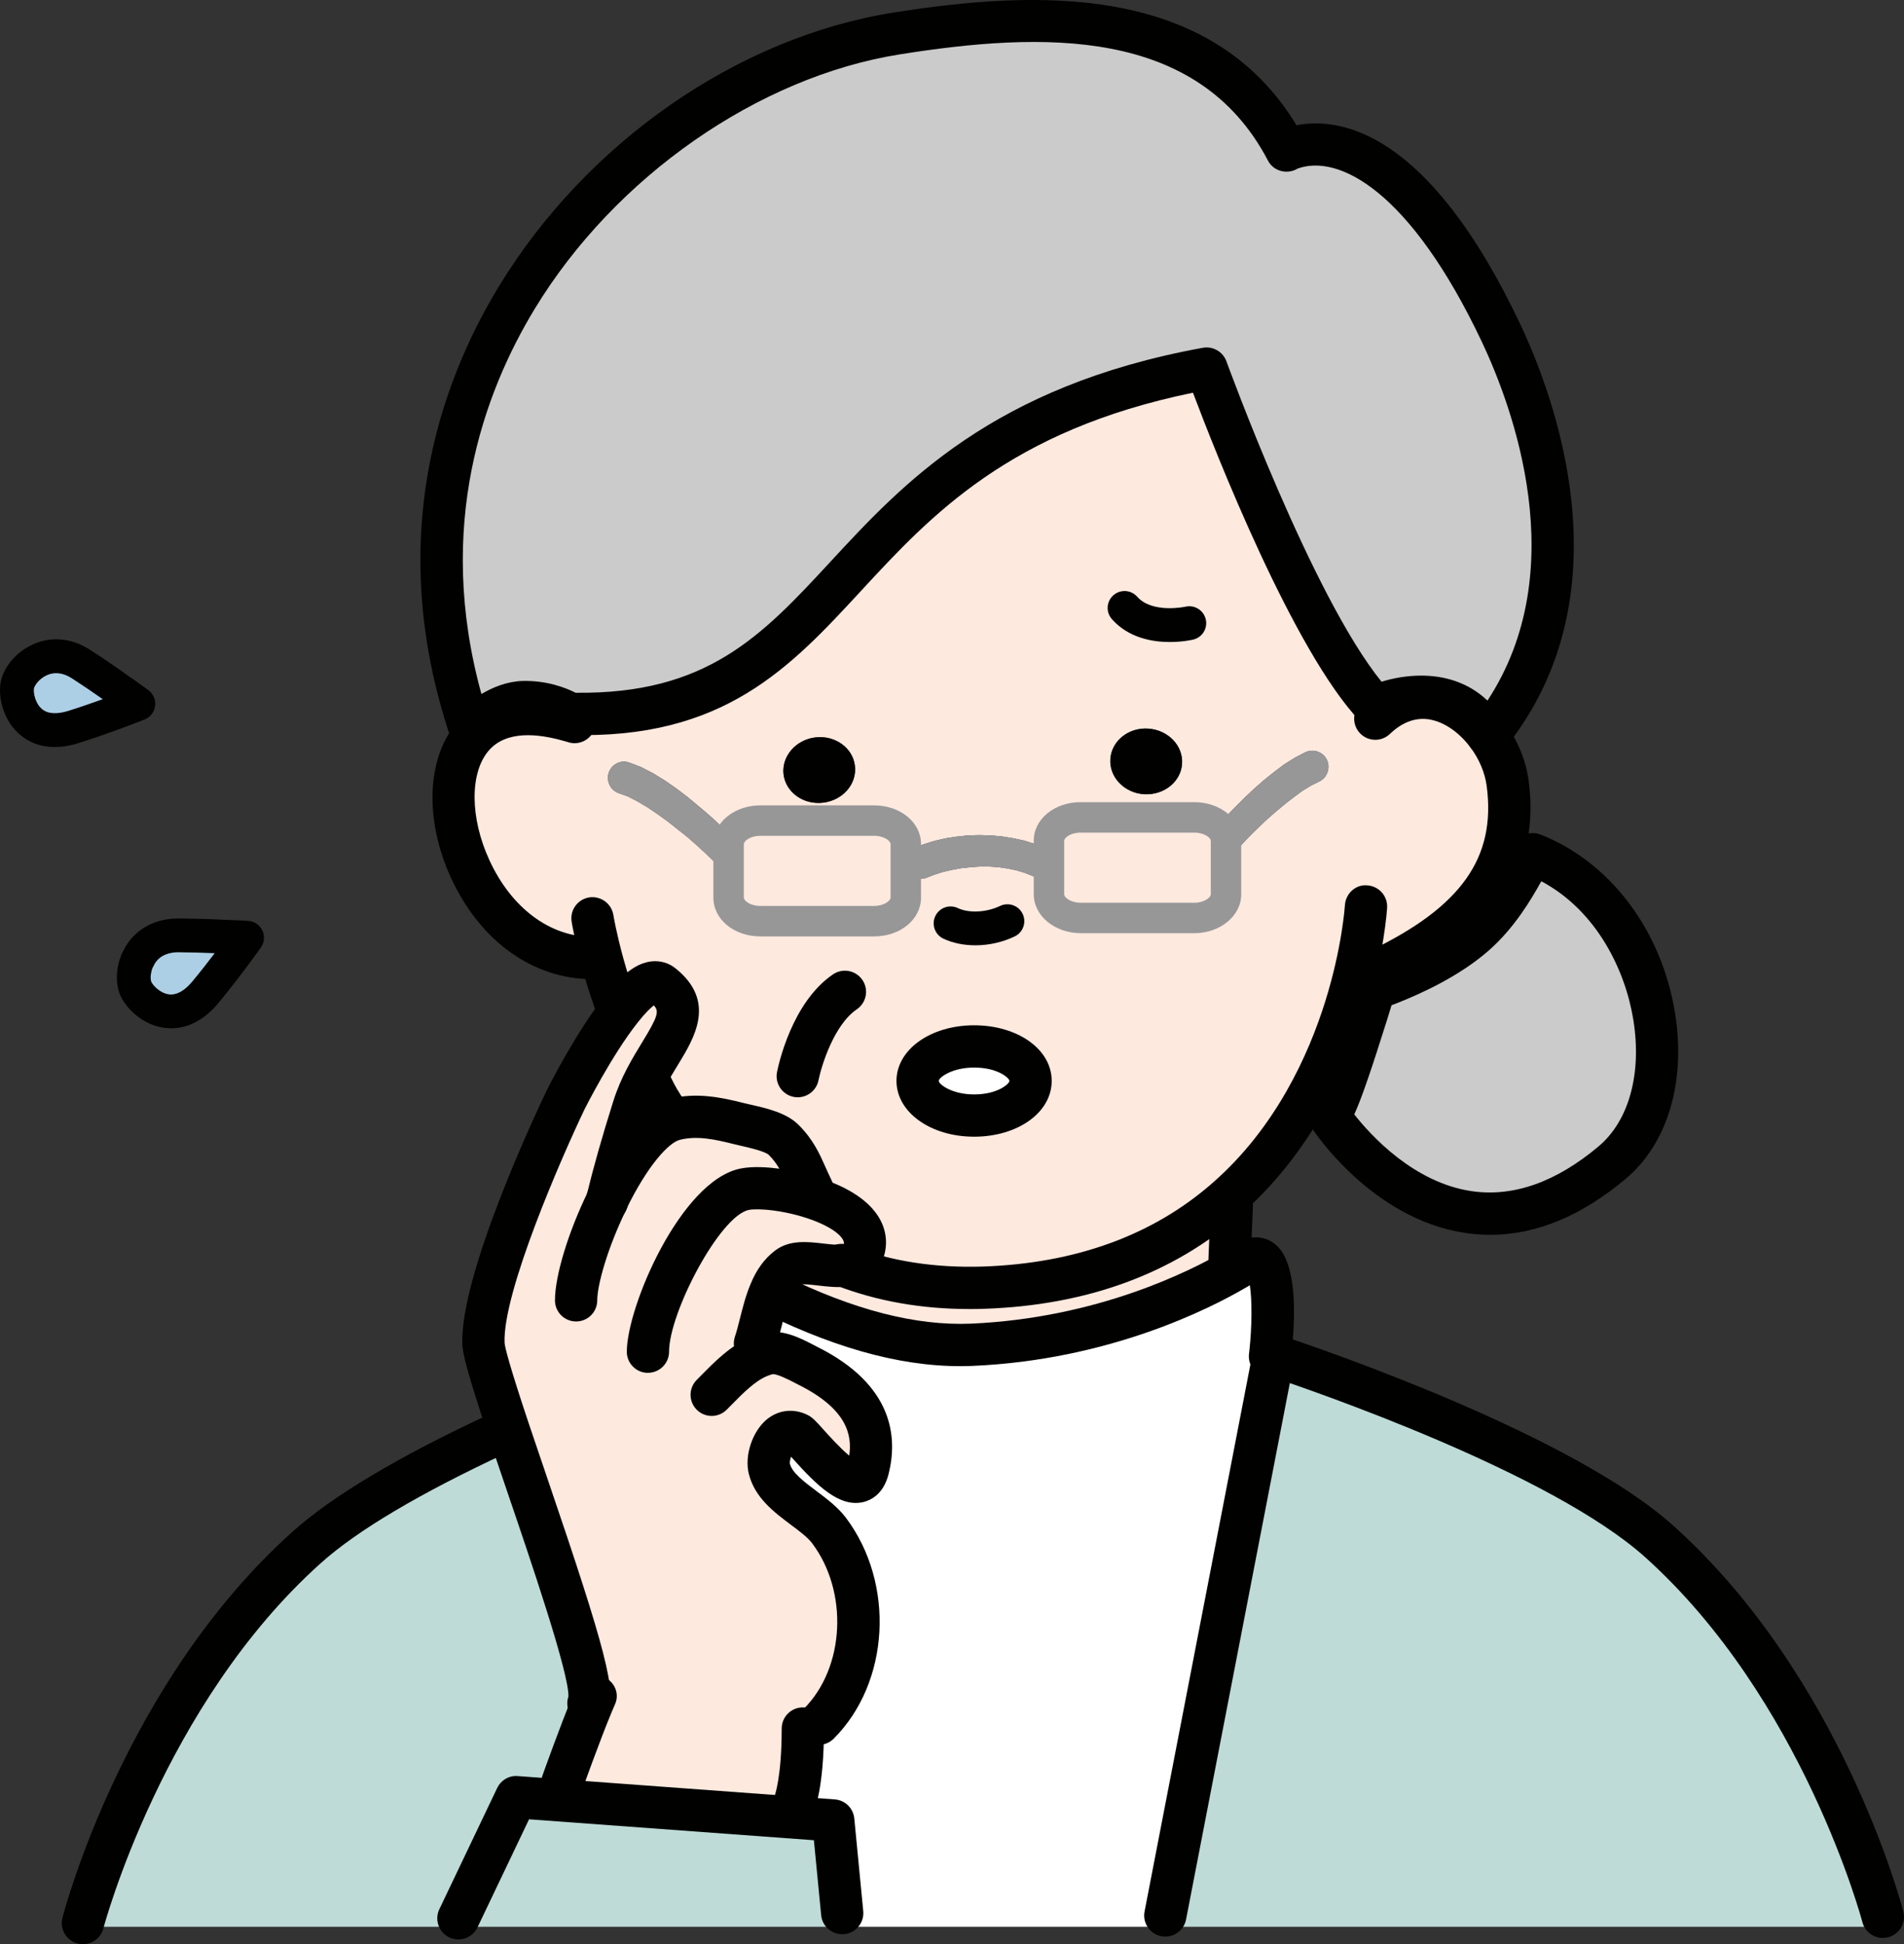 <?xml version="1.0" encoding="UTF-8"?><svg id="Layer_2" xmlns="http://www.w3.org/2000/svg" viewBox="0 0 1368.71 1397.88"><rect x="0" y="0" width="1368.71" height="1397.88" fill="#333333" stroke="none"/><defs><style>.cls-1{fill:#979798;}.cls-2{fill:#cbcbcb;}.cls-3{fill:#fff;}.cls-4{fill:#bedbd7;}.cls-5{fill:#afafaf;}.cls-6{fill:#adcfe5;}.cls-7{fill:#010100;}.cls-8{fill:#fde9de;}</style></defs><g id="_ƒŒƒCƒ_x201E__x5B__x5F_1"><path class="cls-3" d="M700.23,752.38c22.48,0,40.59,11.06,40.59,24.79s-18.11,24.92-40.59,24.92-40.59-11.18-40.59-24.92,18.23-24.79,40.59-24.79Z"/><path class="cls-4" d="M1353.51,1378.19v7.17h-515.82v-8.14l77.79-402.06.12-.73c14.22,4.74,202.97,67.33,277.11,133.82,118.14,106.1,160.8,269.94,160.8,269.94Z"/><path class="cls-2" d="M1102.29,614.31c90.06,35.49,116.68,171.13,56.64,221.57-117.89,99.18-203.7-33.91-203.7-33.91,3.77.49,19.08-46.91,27.47-73.53,3.16-10.33,5.35-17.5,5.35-17.5,0,0,3.4-1.09,8.99-3.16,14.1-5.47,42.3-17.5,62.96-35.61,26.98-23.58,39.62-58.83,42.3-57.85Z"/><path class="cls-8" d="M991.69,697.2l5.35,10.57c-5.59,2.07-8.99,3.16-8.99,3.16,0,0-2.19,7.17-5.35,17.5l-15.56-3.77c-13.37,42.78-38.53,96.38-85.69,137.46-40.11,35.13-96.14,61.01-174.29,63.69-38.53,1.34-71.83-4.62-100.76-15.8,6.93-.61,12.52-3.65,14.71-12.03,5.96-23.94-33.91-38.77-63.08-42.66l26.01-.24c-6.68-13.49-9.36-24.19-20.66-35.49-6.68-6.81-23.34-9.48-32.45-11.79-14.95-3.77-30.26-6.93-45.82-3.04-16.77,4.25-34.88,29.9-48.62,58.1,1.22-4.98,6.56-27.59,18.84-66.48,13.61-43.75,50.44-64.54,20.66-88.36-7.17-5.83-18.35,3.52-29.53,17.74l-2.67-.61c-4.25-11.67-7.66-22.36-10.21-31.6l-7.66-4.74c-108.9,0-148.28-208.2-17.62-171.01l1.34-4.62c212.82,6.2,171.86-196.04,457.72-248.19,0,0,67.45,186.32,121.3,243.08,0,0,54.57-25.4,80.46,20.05,7.78,10.33,13.13,22.85,14.71,35.25,8.87,67.94-34.4,105.98-92.13,133.82ZM948.54,561.8c5.71-2.92,8.02-9.84,5.23-15.68-2.92-5.71-9.97-8.02-15.68-5.1l-7.05,3.65-7.78,4.86-7.41,5.59-7.29,5.83-7.05,6.2-6.44,6.08-3.04,3.04-2.92,2.92-2.67,2.67-2.55,2.67-2.31,2.31-2.07,2.19-1.82,1.94-1.58,1.58-.61.73c-4.13-3.4-10.21-5.59-16.89-5.59h-81.68c-12.64,0-22.85,7.54-22.85,16.77v7.05c-.85-.73-1.94-1.34-3.04-1.82l-6.93-2.8-7.66-2.43-7.9-1.7-8.14-1.34-8.14-.73-8.26-.24-8.14.24-8.14.85-8.02,1.22-7.78,1.82-7.54,2.31-6.81,2.55c-3.04,1.22-5.23,3.52-6.44,6.2v-8.87c0-9.24-10.21-16.77-22.85-16.77h-81.68c-9.72,0-17.87,4.38-21.15,10.57l-1.34-1.22-1.82-1.82-2.19-1.94-2.43-2.19-2.67-2.55-2.92-2.67-3.16-2.8-3.4-2.92-3.65-3.04-7.41-6.2-8.14-6.2-8.39-5.83-8.51-5.23-8.75-4.5-8.02-3.04c-5.96-2.31-12.64.73-14.95,6.81-2.19,5.96.85,12.64,6.81,14.95l6.81,2.43,6.81,3.52,7.41,4.38,7.54,5.1,7.54,5.47,7.17,5.71,3.4,2.67,3.28,2.67,3.04,2.67,2.8,2.43,2.55,2.31,2.31,2.19,2.07,1.82,1.7,1.7,1.34,1.22.97.97.61.61.24.24c3.16,3.16,7.78,3.89,11.67,2.31v24.79c0,9.36,10.21,16.89,22.85,16.89h81.68c12.64,0,22.85-7.54,22.85-16.89v-20.66c2.43,5.83,9.12,8.63,14.95,6.32l5.96-2.31,5.83-1.82,6.32-1.46,6.56-1.22,6.81-.73,6.81-.49h6.81l6.81.49,6.56.97,6.32,1.34,5.96,1.82,6.08,2.43c3.89,1.58,8.26.73,11.18-2.07v15.07c0,9.24,10.21,16.89,22.85,16.89h81.68c12.52,0,22.73-7.66,22.73-16.89v-28.93c3.04,0,6.08-1.22,8.26-3.65l.12-.24.49-.49.85-.97,1.22-1.22,1.46-1.58,1.7-1.82,1.94-2.07,2.19-2.19,2.43-2.43,2.67-2.55,2.8-2.67,2.8-2.67,6.32-5.59,6.56-5.47,6.68-5.23,6.44-4.74,6.2-3.77,6.08-3.04ZM849.73,549.16c.85-13-9.97-24.31-24.31-25.28-14.22-.97-26.37,8.87-27.23,21.88s9.97,24.31,24.19,25.28c14.22.85,26.5-8.87,27.35-21.88ZM740.83,777.17c0-13.73-18.11-24.79-40.59-24.79s-40.59,11.06-40.59,24.79,18.23,24.92,40.59,24.92,40.59-11.18,40.59-24.92ZM591.7,577.12c14.22-1.7,24.43-13.49,22.85-26.5-1.46-12.88-14.22-22.12-28.44-20.42-14.1,1.7-24.31,13.61-22.85,26.5,1.58,13,14.34,22.12,28.44,20.42Z"/><path class="cls-2" d="M1078.95,239.23c20.42,43.27,74.99,176.72-3.89,282.7l-5.96,6.2c-25.89-45.46-80.46-20.05-80.46-20.05-53.84-56.76-121.3-243.08-121.3-243.08-285.86,52.14-244.9,254.38-457.72,248.19,0,0-13.86-8.99-33.67-8.39-19.81.61-38.04,19.57-38.04,19.57C251.63,265.61,456.79,54.01,644.33,24.11c106.23-16.89,225.7-20.78,280.64,84.35v-.49c39.14-16.77,97.96,13,153.99,131.26Z"/><path class="cls-1" d="M953.77,546.12c2.8,5.83.49,12.76-5.23,15.68l-6.08,3.04-6.2,3.77-6.44,4.74-6.68,5.23-6.56,5.47-6.32,5.59-2.8,2.67-2.8,2.67-2.67,2.55-2.43,2.43-2.19,2.19-1.94,2.07-1.7,1.82-1.46,1.58-1.22,1.22-.85.97-.49.49-.12.24c-2.19,2.43-5.23,3.65-8.26,3.65v-9.72c0-4.25-2.19-8.26-5.83-11.18l.61-.73,1.58-1.58,1.82-1.94,2.07-2.19,2.31-2.31,2.55-2.67,2.67-2.67,2.92-2.92,3.04-3.04,6.44-6.08,7.05-6.2,7.29-5.83,7.41-5.59,7.78-4.86,7.05-3.65c5.71-2.92,12.76-.61,15.68,5.1Z"/><path class="cls-3" d="M913.05,974.07l1.7.12s.24.12.85.24l-.12.73-77.79,402.06v8.14h-232.26v-9.84l-6.44-66.6-29.05-2.19.61-8.75s6.56-13.86,6.56-55.18l11.42-3.4c36.34-36.34,37.07-99.42,7.41-138.92-11.3-15.07-38.04-24.92-42.9-44.36-2.67-10.57,6.2-32.33,20.66-25.16,4.74,2.31,42.78,55.42,50.32,25.16,9.24-36.95-13.61-59.19-42.9-73.9-8.26-4.13-19.93-11.3-29.53-8.87-2.07.49-4.01,1.22-5.83,1.94l-3.04-9.36c3.65-10.94,5.83-24.92,10.82-36.71l2.67,1.34c36.95,18.11,88.72,38.65,142.45,36.34,94.07-4.13,163.47-39.14,189.24-54.21,7.29-4.25,11.06-6.93,11.06-6.93,21.63-9.48,15.19,58.58,14.1,68.31Z"/><path class="cls-8" d="M883.88,905.76l4.01,6.93c-25.77,15.07-95.17,50.07-189.24,54.21-53.72,2.31-105.5-18.23-142.45-36.34l-2.67-1.34c2.92-7.17,6.93-13.49,12.88-17.99,8.87-6.68,26.86.12,39.99-1.22,28.93,11.18,62.23,17.14,100.76,15.8,78.15-2.67,134.18-28.56,174.29-63.69l4.01,4.74-1.58,38.89Z"/><path class="cls-8" d="M881.33,614.19v28.93c0,9.24-10.21,16.89-22.73,16.89h-81.68c-12.64,0-22.85-7.66-22.85-16.89v-15.07c1.34-.85,2.31-2.31,3.04-4.01,1.82-4.62.49-9.6-3.04-12.52v-7.05c0-9.24,10.21-16.77,22.85-16.77h81.68c6.68,0,12.76,2.19,16.89,5.59l-.61.61-.97,1.09-.49.61-.24.24c-4.01,4.5-3.65,11.42.85,15.44,2.07,1.94,4.62,2.92,7.29,2.92Z"/><path class="cls-1" d="M881.33,604.46v9.72c-2.67,0-5.23-.97-7.29-2.92-4.5-4.01-4.86-10.94-.85-15.44l.24-.24.49-.61.97-1.09.61-.61c3.65,2.92,5.83,6.93,5.83,11.18Z"/><path class="cls-7" d="M825.42,523.88c14.34.97,25.16,12.28,24.31,25.28-.85,13-13.13,22.73-27.35,21.88-14.22-.97-25.04-12.28-24.19-25.28s13-22.85,27.23-21.88Z"/><path class="cls-1" d="M754.08,611.51c3.52,2.92,4.86,7.9,3.04,12.52-.73,1.7-1.7,3.16-3.04,4.01v-16.53Z"/><path class="cls-1" d="M754.08,611.51v16.53c-2.92,2.8-7.29,3.65-11.18,2.07l-6.08-2.43-5.96-1.82-6.32-1.34-6.56-.97-6.81-.49h-6.81l-6.81.49-6.81.73-6.56,1.22-6.32,1.46-5.83,1.82-5.96,2.31c-5.83,2.31-12.52-.49-14.95-6.32v-9.12c1.22-2.67,3.4-4.98,6.44-6.2l6.81-2.55,7.54-2.31,7.78-1.82,8.02-1.22,8.14-.85,8.14-.24,8.26.24,8.14.73,8.14,1.34,7.9,1.7,7.66,2.43,6.93,2.8c1.09.49,2.19,1.09,3.04,1.82Z"/><path class="cls-8" d="M651.13,624.76v20.66c0,9.36-10.21,16.89-22.85,16.89h-81.68c-12.64,0-22.85-7.54-22.85-16.89v-24.79c1.46-.49,2.8-1.34,3.89-2.43,4.25-4.38,4.25-11.3-.12-15.56l-.24-.24-.61-.61-1.09-1.09-.12-.12c3.28-6.2,11.42-10.57,21.15-10.57h81.68c12.64,0,22.85,7.54,22.85,16.77v8.87c-1.09,2.67-1.22,5.96-.12,8.87,0,.12.12.12.12.24Z"/><path class="cls-1" d="M651.13,615.64v9.12c0-.12-.12-.12-.12-.24-1.09-2.92-.97-6.2.12-8.87Z"/><path class="cls-8" d="M425.43,1225.78l-2.43-1.09c6.81-13.61-32.94-123.61-57.37-196.53-10.21-30.63-17.74-54.69-18.11-62.23-1.82-48.25,59.31-175.63,59.31-175.63,0,0,19.93-39.74,39.62-64.54,11.18-14.22,22.36-23.58,29.53-17.74,29.78,23.82-7.05,44.61-20.66,88.36-12.28,38.89-17.62,61.5-18.84,66.48,13.73-28.2,31.84-53.84,48.62-58.1,15.56-3.89,30.87-.73,45.82,3.04,9.12,2.31,25.77,4.98,32.45,11.79,11.3,11.3,13.98,22,20.66,35.49l-26.01.24c29.17,3.89,69.03,18.72,63.08,42.66-2.19,8.39-7.78,11.42-14.71,12.03-13.13,1.34-31.11-5.47-39.99,1.22-5.96,4.5-9.97,10.82-12.88,17.99-4.98,11.79-7.17,25.77-10.82,36.71l3.04,9.36c1.82-.73,3.77-1.46,5.83-1.94,9.6-2.43,21.27,4.74,29.53,8.87,29.29,14.71,52.14,36.95,42.9,73.9-7.54,30.26-45.58-22.85-50.32-25.16-14.46-7.17-23.34,14.58-20.66,25.16,4.86,19.45,31.6,29.29,42.9,44.36,29.66,39.5,28.93,102.58-7.41,138.92l-11.42,3.4c0,41.32-6.56,55.18-6.56,55.18l-.61,8.75-166.63-12.15.97-12.88s12.64-35.49,21.15-55.91Z"/><path class="cls-7" d="M614.55,550.62c1.58,13-8.63,24.79-22.85,26.5-14.1,1.7-26.86-7.41-28.44-20.42-1.46-12.88,8.75-24.79,22.85-26.5,14.22-1.7,26.98,7.54,28.44,20.42Z"/><polygon class="cls-4" points="605.43 1375.51 605.43 1385.36 329.54 1385.36 329.54 1379.28 371.1 1292.14 403.31 1294.57 569.94 1306.72 598.99 1308.91 605.43 1375.51"/><path class="cls-1" d="M527.52,602.64c4.38,4.25,4.38,11.18.12,15.56-1.09,1.09-2.43,1.94-3.89,2.43v-13.86c0-2.19.61-4.25,1.7-6.2l.12.12,1.09,1.09.61.61.24.24Z"/><path class="cls-1" d="M524.12,599.36l1.34,1.22c-1.09,1.94-1.7,4.01-1.7,6.2v13.86c-3.89,1.58-8.51.85-11.67-2.31l-.24-.24-.61-.61-.97-.97-1.34-1.22-1.7-1.7-2.07-1.82-2.31-2.19-2.55-2.31-2.8-2.43-3.04-2.67-3.28-2.67-3.4-2.67-7.17-5.71-7.54-5.47-7.54-5.1-7.41-4.38-6.81-3.52-6.81-2.43c-5.96-2.31-8.99-8.99-6.81-14.95,2.31-6.08,8.99-9.12,14.95-6.81l8.02,3.04,8.75,4.5,8.51,5.23,8.39,5.83,8.14,6.2,7.41,6.2,3.65,3.04,3.4,2.92,3.16,2.8,2.92,2.67,2.67,2.55,2.43,2.19,2.19,1.94,1.82,1.82Z"/><path class="cls-4" d="M423,1224.68l2.43,1.09c-8.51,20.42-21.15,55.91-21.15,55.91l-.97,12.88-32.21-2.43-41.57,87.14v6.08H59.59v-2.67s42.54-163.96,160.68-269.94c31.97-28.8,86.05-57.97,138.31-82.28l7.05-2.31c24.43,72.92,64.17,182.92,57.37,196.53Z"/><path class="cls-6" d="M177.61,674.23s-14.46,20.54-30.02,39.26c-21.76,26.13-44.48,8.87-49.83-2.43-1.94-4.13-2.19-10.33-.36-16.65.12-.61.36-1.22.61-1.82.24-1.09.73-2.19,1.46-3.28.61-1.46,1.34-2.8,2.31-4.13,3.28-4.74,8.14-8.75,14.71-10.82,3.52-1.09,7.41-1.7,11.79-1.7,10.7.12,21.51.36,30.14.73,11.3.36,19.2.85,19.2.85Z"/><path class="cls-5" d="M101.77,685.17c-.97,1.34-1.7,2.67-2.31,4.13.61-1.46,1.34-2.8,2.31-4.13Z"/><path class="cls-6" d="M99.22,505.89c.12.12.24.12.24.12,0,0-23.46,9.36-46.55,16.65-32.57,10.21-42.17-16.65-40.59-29.05,1.58-12.4,22.48-31.6,46.43-15.8,10.21,6.68,20.3,13.73,27.95,19.08.97.61,1.82,1.34,2.8,1.94,2.55,1.94,4.74,3.52,6.44,4.62.61.36,1.09.73,1.46,1.09.97.61,1.58,1.09,1.82,1.34Z"/><path class="cls-5" d="M98,692.58c-.24.61-.49,1.22-.61,1.82.12-.61.36-1.22.61-1.82Z"/><path class="cls-7" d="M837.71,1392.41c-.96,0-1.93-.08-2.9-.27-8.24-1.6-13.63-9.57-12.03-17.8l77.78-402.06c1.59-8.24,9.55-13.63,17.8-12.04,8.24,1.6,13.63,9.57,12.03,17.8l-77.78,402.06c-1.4,7.26-7.76,12.31-14.9,12.31Z"/><path class="cls-7" d="M588.54,1254.58c-3.89,0-7.77-1.48-10.74-4.45-5.93-5.93-5.93-15.55,0-21.48,29.54-29.54,32.29-84.07,6.01-119.06-3.14-4.19-8.97-8.56-15.15-13.19-12.23-9.17-26.08-19.56-30.35-36.62-3.33-13.16,2.56-30.86,13.15-39.42,8.37-6.74,19.22-7.88,29.01-3.04,3.61,1.77,5.98,4.4,11.69,10.78,3.37,3.75,11.82,13.17,18.31,18.52,2.28-15.23-1.95-33.66-36.15-50.84l-3.57-1.83c-3.77-1.97-12.57-6.41-15.44-5.9-1.55.37-2.78.88-3.94,1.34-8.72,3.64-17.19,12.23-25.37,20.53l-3.65,3.68c-5.93,5.93-15.55,5.93-21.48,0-5.93-5.93-5.93-15.55,0-21.48l3.5-3.53c9.81-9.96,20.93-21.23,35.54-27.35,2.74-1.09,5.4-2.05,8.21-2.72,13.73-3.45,26.97,3.42,36.65,8.45l3.16,1.63c54.09,27.16,57.51,64.57,50.85,91.18-3.62,14.53-12.79,18.85-17.93,20.13-17.35,4.28-33.52-11.71-51.3-31.54-.3-.33-.6-.66-.88-.99-.65,1.83-1.06,3.88-.85,5.07,1.64,6.53,10.51,13.17,19.09,19.62,7.61,5.7,15.48,11.61,21.22,19.25,35.46,47.23,31.51,118.45-8.82,158.79-2.97,2.97-6.85,4.45-10.74,4.45Z"/><path class="cls-7" d="M465.78,987.08c-8.39,0-15.19-6.8-15.19-15.19,0-32.34,38.87-123.2,81.76-131.71,8.74-1.77,19.88-.94,27.66.08,8.84,1.18,53.65,8.31,70.59,33.2,5.88,8.64,7.7,18.4,5.26,28.2-3.59,13.74-13.82,22.24-28.12,23.49-6.4.68-13.28-.15-19.33-.84-4.24-.5-11.36-1.35-13.45-.57-2.53,2.02-5.14,5.8-7.34,11.2-2.62,6.21-4.45,13.46-6.22,20.46-1.36,5.4-2.69,10.62-4.27,15.33-2.65,7.95-11.25,12.25-19.22,9.6-7.96-2.65-12.26-11.25-9.61-19.22,1.35-4.04,2.46-8.52,3.63-13.14,1.95-7.75,4.16-16.52,7.61-24.68,4.24-10.43,10.06-18.41,17.72-24.2,10.39-7.81,23.26-6.31,34.65-4.99,4.74.53,9.64,1.12,12.95.78,1.39-.13,1.83-.32,1.84-.32-.09-1.25.01-2.21-1.23-4.04-5.79-8.51-27.04-17.17-49.45-20.17-8.83-1.15-14.93-.97-17.68-.42-20.82,4.13-57.37,73.86-57.37,101.92,0,8.39-6.8,15.19-15.19,15.19Z"/><path class="cls-7" d="M436.48,878.05c-2.23,0-4.5-.49-6.64-1.53-7.54-3.68-10.68-12.77-7-20.32,13.01-26.71,33.73-59.87,58.54-66.16,19.14-4.76,36.8-1.13,53.27,3.04,1.47.37,3.16.75,4.97,1.16,11.56,2.62,25.95,5.89,34.6,14.71,10.39,10.4,14.9,20.55,19.27,30.37,1.28,2.87,2.6,5.86,4.16,9.02,3.73,7.53.65,16.63-6.87,20.36-7.51,3.73-16.63.65-20.36-6.87-1.76-3.55-3.26-6.92-4.7-10.16-3.83-8.62-6.59-14.82-13.09-21.33-2.85-2.62-14.69-5.32-19.74-6.46-2.07-.47-4-.91-5.69-1.34-13.25-3.35-26.15-6.11-38.41-3.03-8.09,2.04-23.21,18.31-38.65,50-2.63,5.4-8.04,8.53-13.67,8.53Z"/><path class="cls-7" d="M414.13,950.13c-8.39,0-15.19-6.8-15.19-15.19,0-17.71,9.61-49.26,23.91-78.5,3.68-7.54,12.78-10.66,20.33-6.98,7.54,3.69,10.66,12.78,6.97,20.32-13.52,27.66-20.82,54.22-20.82,65.16,0,8.39-6.8,15.19-15.19,15.19Z"/><path class="cls-7" d="M422.99,1239.88c-2.28,0-4.6-.51-6.78-1.6-6.87-3.44-10-11.38-7.6-18.46.71-16.25-27.47-98.92-44.4-148.57-4.55-13.36-8.97-26.31-12.97-38.27-15.26-45.78-18.54-59.32-18.88-66.32-1.92-50.71,54.37-169.55,60.79-182.94.96-1.91,20.98-41.67,41.42-67.4,12.69-16.15,23.13-23.92,33.82-25.1,6.18-.65,12.37,1.09,17.21,5.02,29.64,23.71,13.55,50.02,1.82,69.23-6.25,10.22-13.33,21.8-17.57,35.42-7.73,24.5-13.91,46.28-18.39,64.78-.11.63-.25,1.26-.43,1.86-1.61,6.66-7.61,11.61-14.77,11.61-8.39,0-15.19-6.8-15.19-15.19,0-1.04.18-2.33.46-3.57.06-.38.13-.76.21-1.1,4.8-19.83,11.18-42.33,19.12-67.46,5.34-17.16,13.82-31.04,20.63-42.18,11.35-18.56,12.62-22.56,8.5-26.75-2.25,1.74-6.07,5.28-11.57,12.28-18.51,23.3-37.79,61.58-37.99,61.96-16.43,34.25-59.09,131.77-57.71,168.25.21,3.26,3.4,16.17,17.35,57.99,3.98,11.89,8.38,24.79,12.91,38.1,42.9,125.8,50.65,156,43.63,170.03-2.66,5.33-8.03,8.4-13.6,8.4ZM450.59,868.75s0,.01,0,.01t0-.01ZM466.5,719.88s.05.05.08.07c-.03-.02-.06-.05-.08-.07Z"/><path class="cls-7" d="M404.28,1296.87c-1.69,0-3.41-.28-5.1-.88-7.9-2.81-12.03-11.51-9.22-19.41.52-1.47,12.88-36.11,21.44-56.65.8-2.01,1.68-4.02,2.49-5.86,3.36-7.69,12.54-11.66,20.21-8.31,7.69,3.36,11.4,11.83,8.05,19.52-1.11,2.53-1.86,4.25-2.62,6.12-8.34,20.02-20.82,55.01-20.94,55.36-2.22,6.22-8.07,10.1-14.31,10.1Z"/><path class="cls-7" d="M570.54,1313.16c-2.18,0-4.39-.46-6.49-1.46-7.48-3.55-10.72-12.4-7.37-19.92.31-.8,5.25-14.07,5.25-48.98,0-8.39,6.8-15.19,15.19-15.19s15.19,6.8,15.19,15.19c0,42.57-6.69,58.85-8.03,61.67-2.59,5.48-8.05,8.69-13.74,8.69Z"/><path class="cls-7" d="M329.52,1394.47c-2.19,0-4.42-.47-6.53-1.48-7.57-3.61-10.78-12.68-7.17-20.25l41.57-87.14c2.71-5.66,8.58-9.16,14.86-8.61l227.88,16.77c7.37.55,13.27,6.33,13.98,13.69l6.44,66.61c.81,8.34-5.31,15.77-13.66,16.58-8.42.75-15.79-5.31-16.59-13.66l-5.22-53.87-204.76-15.04-37.09,77.75c-2.61,5.46-8.05,8.65-13.73,8.65Z"/><path class="cls-7" d="M700.23,817.28c-31.28,0-55.79-17.61-55.79-40.11s24.5-39.99,55.79-39.99,55.79,17.19,55.79,39.99-24.5,40.11-55.79,40.11ZM700.23,767.57c-16.11,0-25.4,7.29-25.4,9.6s9.29,9.72,25.4,9.72c17.23,0,25.41-7.8,25.41-9.72s-8.17-9.6-25.41-9.6Z"/><path class="cls-7" d="M39.36,537.1c-11.5,0-19.55-4.28-24.78-8.66-11.77-9.85-15.68-25.76-14.33-36.36,1.47-11.45,10.77-22.95,23.16-28.64,13.52-6.2,28.43-4.74,41.96,4.19,8.41,5.41,17.96,11.93,28.39,19.38.09.02.8.52,1.5,1.03.22.14,1.09.76,1.31.91l6.45,4.63c.38.19,1.07.68,1.8,1.31.55.37,1.05.74,1.51,1.1,2.56,1.76,4.44,4.49,5.06,7.73,1.1,5.72-2.02,11.42-7.44,13.58-.97.39-24.14,9.6-47.39,16.95-6.43,2.02-12.15,2.85-17.21,2.85ZM40.4,484.01c-2.34,0-4.62.5-6.84,1.52-6.02,2.77-8.97,7.93-9.19,9.63-.39,3.07.91,10.54,5.82,14.65,4.17,3.5,10.61,3.9,19.09,1.27,8.52-2.69,17.15-5.7,24.57-8.38-7.88-5.54-15.15-10.46-21.68-14.66-.04-.02-.08-.05-.12-.07-3.99-2.64-7.89-3.95-11.66-3.95Z"/><path class="cls-7" d="M123.09,739.34c-1.65,0-3.2-.11-4.65-.3-15.26-1.93-27.12-13.16-31.67-22.79-3.29-6.99-3.67-16.18-1.06-25.22.03-.28.32-1.19.71-2.2.5-1.79,1.26-3.54,2.26-5.22.91-1.99,1.98-3.83,3.25-5.59,4.96-7.16,12.18-12.5,20.75-15.23,4.83-1.64,9.93-2.43,15.58-2.43,11.04.13,22.04.38,30.82.88,11.23.36,19.27.85,19.27.85,4.4.27,8.3,2.9,10.21,6.87,1.91,3.96,1.52,8.65-1.02,12.26-.6.85-14.92,21.14-30.6,40.01-12.02,14.44-24.4,18.1-33.84,18.1ZM128.11,684.67c-2.84,0-5.4.38-7.69,1.16-.1.04-.2.07-.3.11-3.49,1.09-6.3,3.16-8.37,6.14-.53.74-.8,1.23-1.07,1.88-.31.74-.68,1.44-1.12,2.1-.11.51-.27.97-.45,1.46-1.33,4.7-.68,7.68-.36,8.38,1.29,2.73,6.38,8.24,12.74,9.04,5.44.66,11.07-2.42,16.75-9.23,5.73-6.9,11.34-14.09,16.11-20.37-7.98-.37-17.16-.56-26.24-.66Z"/><path class="cls-7" d="M573.48,788.95c-.99,0-1.99-.1-2.99-.3-8.22-1.65-13.55-9.61-11.92-17.84,1.01-5.08,10.69-50.22,40.29-70.27,6.94-4.7,16.39-2.88,21.1,4.06,4.71,6.94,2.89,16.39-4.05,21.1-16.37,11.09-25.43,40.6-27.54,51.04-1.45,7.22-7.8,12.2-14.88,12.2Z"/><path class="cls-7" d="M883.9,920.95c-.21,0-.42,0-.63-.01-8.39-.34-14.9-7.42-14.56-15.8l1.58-38.9c.34-8.39,7.27-15.15,15.8-14.56,8.39.34,14.9,7.42,14.56,15.8l-1.58,38.9c-.33,8.18-7.06,14.58-15.17,14.58Z"/><path class="cls-7" d="M912.94,990.65c-8.39,0-15.2-7.1-15.2-15.49,0-.87.2-2.81.34-3.67,1.96-17.6,2.02-36.87.38-47.41-.9.55-1.87,1.12-2.91,1.72-26.49,15.49-98.65,51.99-196.23,56.27-44.94,1.91-93.89-10.47-149.8-37.89-7.53-3.69-10.65-12.8-6.96-20.32,3.7-7.54,12.78-10.65,20.33-6.96,51.25,25.12,95.46,36.41,135.11,34.8,90.79-3.99,157.68-37.79,182.22-52.14,6.29-3.68,9.68-6.03,9.97-6.23.83-.58,1.73-1.09,2.66-1.5,8.01-3.51,16.36-2.77,22.94,2.09,13.21,9.73,17.37,37.26,12.36,81.83,0,8.39-6.82,14.88-15.21,14.88Z"/><path class="cls-7" d="M1353.5,1393.38c-6.74,0-12.9-4.52-14.69-11.36-.42-1.59-43.04-160.8-156.25-262.47-67.9-60.89-238.07-119.48-271.49-130.61-1.05-.31-2.23-.74-2.98-1.1-7.54-3.68-10.68-12.77-7-20.31,3.36-6.91,11.26-10.14,18.37-7.79.31.08.63.18.94.28,34.69,11.55,210.06,72,282.45,136.91,120.17,107.91,163.57,270.56,165.36,277.42,2.12,8.12-2.75,16.42-10.87,18.53-1.28.33-2.58.5-3.85.5Z"/><path class="cls-7" d="M59.61,1397.88c-1.27,0-2.55-.15-3.83-.49-8.12-2.11-12.99-10.4-10.88-18.52,1.79-6.88,45.07-169.63,165.24-277.44,28.41-25.61,76.22-54.14,142.04-84.76,7.64-3.53,16.65-.23,20.18,7.37,3.54,7.61.24,16.64-7.36,20.19-63.08,29.34-108.35,56.19-134.55,79.8-113.22,101.56-155.73,260.87-156.14,262.47-1.78,6.84-7.95,11.37-14.69,11.37Z"/><path class="cls-7" d="M1071.23,887.82c-6.04,0-12.07-.45-18.12-1.36-67.33-10.14-108.92-73.55-110.66-76.25-3.2-4.97-3.23-11.35-.08-16.34.71-1.13,1.55-2.14,2.5-3.01,2.08-4.17,8.04-18.46,23.32-66.98l5.31-17.38c1.45-4.76,5.15-8.5,9.88-10.03.16-.05,3.3-1.07,8.38-2.94,24.34-9.45,44.55-20.81,58.21-32.78,16.25-14.21,26.82-33.45,33.13-44.95,4.74-8.65,11.23-20.53,24.32-15.77,50.1,19.74,86.97,68.75,96.64,128.06,8.06,49.41-5.16,94.06-35.37,119.44-31.85,26.79-64.57,40.31-97.48,40.31ZM973.53,801.25c12.04,15.29,42.83,49.02,84.28,55.18,29.96,4.38,60.68-6.4,91.34-32.19,21.93-18.42,31.25-52.54,24.94-91.29-5.72-35.1-26.07-78.02-66.11-99.33-7.14,12.89-19.34,33.68-37.98,49.98-20.59,18.03-48.05,30.8-67.46,38.33-.78.3-1.51.56-2.21.82l-3.1,10.12c-11.13,35.33-18.13,56.21-23.7,68.38ZM955.92,786.78c.42.02.84.06,1.25.12-.42-.06-.84-.09-1.25-.12Z"/><path class="cls-7" d="M1069.12,543.32c-5.28,0-10.41-2.75-13.21-7.67-18.26-32.06-56.6-15.75-60.91-13.77-5.9,2.71-12.92,1.35-17.38-3.35-47.82-50.41-103.82-193.12-120.04-236.17-131.96,27.09-188.52,88.27-238.6,142.45-50.76,54.92-98.73,107.18-209.79,103.55-2.79-.07-5.5-.93-7.83-2.43h0s-10.33-6.11-24.93-5.96c-10.95.34-23.92,11.18-27.6,14.96-3.7,3.8-9.1,5.44-14.29,4.23-5.16-1.19-9.36-4.96-11.04-9.98-47.2-141.55-7.1-253.67,34.85-322.81C421.37,102.54,530.02,26.94,641.93,9.1c103.07-16.37,227.94-21.46,290.09,80.95,30.69-6.01,94.54,3.1,160.67,142.68,25.28,53.55,75.32,189.76-5.43,298.27-1.3,1.74-2.9,3.12-4.66,4.13-1.31,2.52-3.32,4.69-5.96,6.2-2.37,1.35-4.96,1.99-7.51,1.99ZM1021.6,485.76c16.24,0,33.6,4.55,47.68,17.96,61.67-93.9,18.14-210.96-4.06-258-51.62-108.95-103.11-135.13-132.43-124.51-1.28.8-2.69,1.39-4.2,1.77-6.78,1.66-13.85-1.28-17.09-7.48-50.37-96.39-162.11-92.72-264.79-76.39-101.76,16.23-204.76,88.07-262.37,183.02-36.57,60.26-71.59,156.04-38.27,276.85,8.2-4.83,18.4-9.03,29.44-9.36,17.79-.5,31.61,5.08,38.24,8.47,94.31,1.13,133.65-40.58,182.93-93.9,52.14-56.41,117.04-126.61,267.95-154.13,7.29-1.31,14.49,2.79,17.01,9.77.64,1.76,61.51,168.95,111.5,230.32,8.28-2.56,18.15-4.39,28.46-4.39Z"/><path class="cls-7" d="M443.78,740.34c-6.2,0-12.03-3.82-14.27-9.99-4.2-11.52-7.76-22.54-10.58-32.75-5.75-20.89-7.92-34.41-8.01-34.97-1.32-8.28,4.33-16.06,12.61-17.39,8.22-1.25,16.06,4.33,17.39,12.61.02.13,2.04,12.58,7.3,31.67,2.61,9.41,5.91,19.66,9.83,30.43,2.87,7.88-1.19,16.6-9.07,19.48-1.72.62-3.47.91-5.2.91Z"/><path class="cls-7" d="M480.87,817.28c-4.92,0-9.75-2.39-12.67-6.79-7.76-11.69-8.56-13.16-13.48-22.97l-1.76-3.5c-3.78-7.49-.78-16.63,6.71-20.41,7.5-3.76,16.63-.77,20.41,6.72l1.79,3.56c4.38,8.72,4.65,9.25,11.65,19.8,4.64,7,2.73,16.43-4.26,21.07-2.58,1.71-5.5,2.53-8.39,2.53Z"/><path class="cls-7" d="M696.76,941.19c-34.08,0-65.99-5.6-95.01-16.7-.97-.27-2.29-.71-3.73-1.45-7.47-3.82-10.42-12.97-6.6-20.45,3.61-7.03,11.96-10.06,19.15-7.18.46.13.95.28,1.32.43,28.47,11,60.31,15.9,94.76,14.8,66.54-2.29,121.99-22.46,164.8-59.94,45.89-39.98,69.48-93.07,81.19-130.57,12.23-39.06,14.15-69,14.17-69.29.51-8.37,7.78-15.12,16.06-14.25,8.37.5,14.76,7.67,14.27,16.04-.08,1.36-2.09,33.72-15.5,76.58-12.88,41.25-38.99,99.77-90.2,144.39-48.19,42.19-110.02,64.89-183.75,67.42-3.67.13-7.31.19-10.93.19ZM611.85,895.99s.01,0,.02.01c0-.01-.01-.01-.02-.01ZM609.87,895.21h0s0,.01,0,0Z"/><path class="cls-7" d="M425.92,704.01c-42.72,0-80.75-27.25-101.75-72.91-19.06-41.42-17.44-86.1,4.04-111.15,10.48-12.21,35.41-30.65,84.25-16.75,1.2.26,3.13.84,5.06,1.44,8.02,2.47,12.52,10.98,10.04,18.99-2.47,8.02-10.99,12.53-18.99,10.04-1.23-.38-2.46-.77-3.7-1.06-17.82-5.06-40.87-7.73-53.59,7.11-13.67,15.96-13.47,48.32.5,78.68,15.91,34.59,43.63,55.23,74.15,55.23,8.39,0,15.19,6.8,15.19,15.19s-6.8,15.19-15.19,15.19Z"/><path class="cls-7" d="M991.2,712.64c-3.77,0-7.55-1.39-10.49-4.2-6.07-5.79-6.29-15.41-.5-21.48,1.23-1.28,2.81-2.42,4.47-3.24.14-.07.27-.13.4-.2,65.35-31.5,90.37-66.84,83.67-118.16-1.23-9.67-5.41-19.62-11.78-28.08-8.86-11.81-20.75-19.39-31.81-20.31-9-.7-17.8,2.86-26.01,10.73-6.05,5.8-15.67,5.6-21.48-.47-5.8-6.07-5.6-15.68.47-21.48,14.55-13.92,31.57-20.49,49.51-19.05,19.89,1.63,39.42,13.41,53.61,32.33,9.48,12.59,15.74,27.68,17.63,42.44,11.1,85.01-51.96,125.94-100.44,149.35-2.25,1.21-4.75,1.83-7.25,1.83Z"/><path class="cls-7" d="M701.11,679.67c-8.21,0-16.16-1.58-22.95-4.78-6.07-2.86-8.68-10.1-5.82-16.18,2.87-6.07,10.12-8.69,16.18-5.8,8.08,3.8,20.59,3.17,30.39-1.54,6.05-2.91,13.32-.36,16.22,5.7,2.91,6.04.36,13.31-5.69,16.21-8.85,4.25-18.77,6.4-28.33,6.4Z"/><path class="cls-7" d="M840.98,461.61c-12.62,0-29.7-2.94-41.67-16.44-4.46-5.02-3.99-12.7,1.03-17.15,5.02-4.46,12.71-4.01,17.16,1.03,10.88,12.26,34.44,7.22,34.67,7.16,6.51-1.51,13.06,2.53,14.59,9.04,1.54,6.52-2.46,13.04-8.97,14.61-.65.15-7.53,1.74-16.81,1.74Z"/><path class="cls-1" d="M628.28,673.26h-81.67c-18.95,0-33.79-12.23-33.79-27.83v-38.65c0-3.96,1.02-7.81,3.04-11.45,5.31-9.89,17.36-16.27,30.75-16.27h81.67c18.94,0,33.79,12.18,33.79,27.73v38.65c0,15.61-14.84,27.83-33.79,27.83ZM546.61,600.94c-5.82,0-10.26,2.45-11.48,4.75-.04.08-.08.15-.12.24-.21.36-.31.65-.31.85v38.65c0,2.1,4.52,5.95,11.92,5.95h81.67c7.39,0,11.91-3.85,11.91-5.95v-38.65c0-2.07-4.52-5.84-11.91-5.84h-81.67Z"/><path class="cls-1" d="M858.6,670.95h-81.68c-18.63,0-33.79-12.5-33.79-27.85v-38.65c0-15.54,14.84-27.71,33.79-27.71h81.68c8.92,0,17.61,2.96,23.85,8.09,6.19,4.95,9.81,12.14,9.81,19.62v38.65c0,15.35-15.1,27.85-33.66,27.85ZM776.92,598.63c-7.39,0-11.91,3.77-11.91,5.83v38.65c0,2.1,4.52,5.96,11.91,5.96h81.68c7.19,0,11.79-3.9,11.79-5.96v-38.65c0-.77-.66-1.78-1.73-2.63-2.47-2.04-6.19-3.19-10.06-3.19h-81.68Z"/></g></svg>